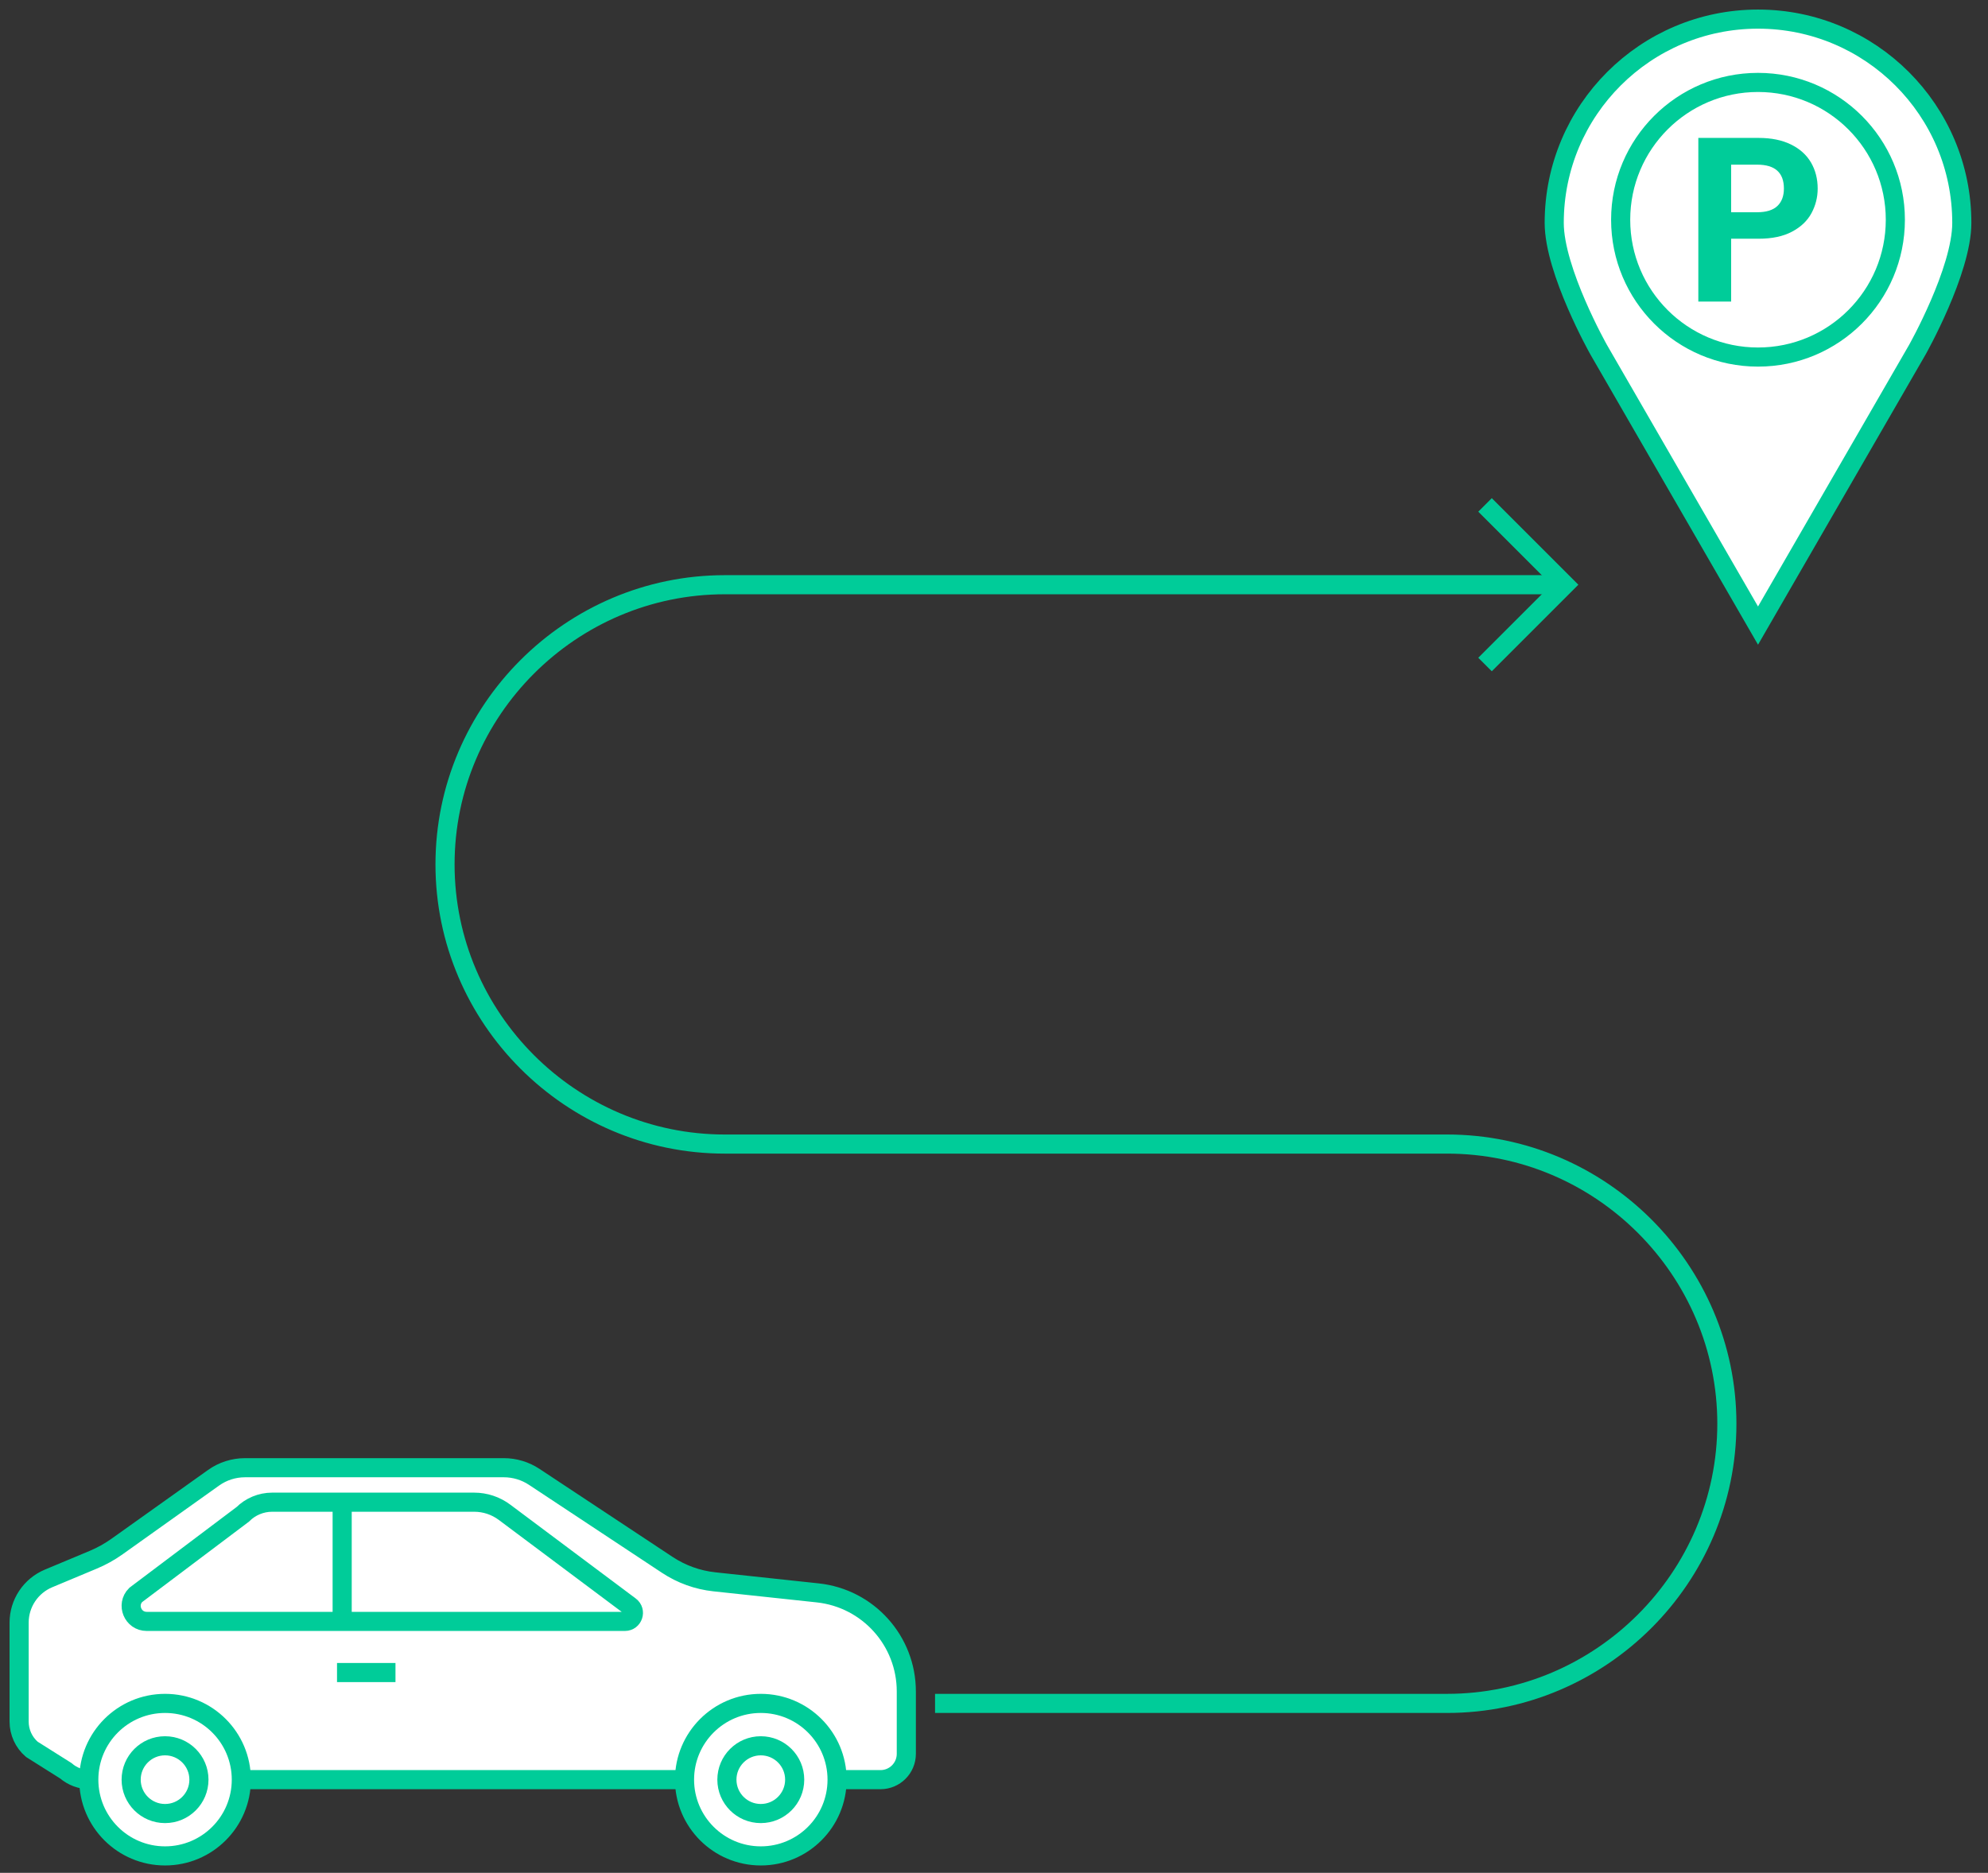<svg width="104" height="98" viewBox="0 0 104 98" fill="none" xmlns="http://www.w3.org/2000/svg">
<rect x="0" y="0" width="104" height="98" fill="#333333" stroke="none"/>
<path d="M100.304 18.299C100.304 18.299 102.63 14.173 102.63 11.662C102.63 5.773 97.857 1 91.969 1C86.08 1 81.307 5.773 81.307 11.662C81.307 14.173 83.633 18.299 83.633 18.299L91.969 32.736L100.304 18.299Z" fill="white" stroke="#00CC99" stroke-miterlimit="10"/>
<path d="M91.968 18.684C95.937 18.684 99.153 15.467 99.153 11.499C99.153 7.53 95.937 4.313 91.968 4.313C88 4.313 84.783 7.53 84.783 11.499C84.783 15.467 88 18.684 91.968 18.684Z" fill="white" stroke="#00CC99" stroke-miterlimit="10"/>
<path d="M94.765 11.155C94.548 11.556 94.208 11.879 93.747 12.123C93.285 12.369 92.702 12.492 91.999 12.492H90.563V15.78H88.846V7.217H91.999C92.661 7.217 93.225 7.331 93.691 7.56C94.157 7.789 94.507 8.104 94.741 8.505C94.973 8.905 95.09 9.36 95.09 9.866C95.09 10.325 94.981 10.754 94.765 11.155ZM92.98 10.781C93.209 10.564 93.323 10.259 93.323 9.866C93.323 9.033 92.858 8.616 91.924 8.616H90.563V11.106H91.924C92.399 11.106 92.751 10.997 92.98 10.781Z" fill="#00CC99"/>
<path d="M81.441 30.597H37.916C29.867 30.597 23.281 37.182 23.281 45.231C23.281 53.28 29.867 59.866 37.916 59.866H75.705C83.754 59.866 90.339 66.451 90.339 74.5C90.339 82.549 83.754 89.135 75.705 89.135H48.916" stroke="#00CC99" stroke-miterlimit="10"/>
<path d="M77.688 26.422L81.863 30.597L77.688 34.773" stroke="#00CC99" stroke-miterlimit="10"/>
<path d="M6.128 80.922L11.171 77.329C11.651 76.986 12.227 76.802 12.818 76.802H26.356C26.922 76.802 27.476 76.968 27.948 77.281L34.909 81.886C35.647 82.374 36.493 82.679 37.373 82.773L42.779 83.352C45.414 83.635 47.413 85.859 47.413 88.509V91.775C47.413 92.52 46.808 93.125 46.062 93.125H4.696C4.235 93.125 3.79 92.959 3.441 92.658L1.665 91.538C1.243 91.174 1 90.643 1 90.085V84.909C1 83.898 1.608 82.985 2.541 82.595L4.873 81.62C5.316 81.435 5.737 81.201 6.128 80.922Z" fill="white" stroke="#00CC99" stroke-miterlimit="10"/>
<path d="M8.635 97.115C10.838 97.115 12.625 95.329 12.625 93.125C12.625 90.921 10.838 89.135 8.635 89.135C6.431 89.135 4.645 90.921 4.645 93.125C4.645 95.329 6.431 97.115 8.635 97.115Z" fill="white" stroke="#00CC99" stroke-miterlimit="10"/>
<path d="M39.801 97.115C42.004 97.115 43.791 95.329 43.791 93.125C43.791 90.921 42.004 89.135 39.801 89.135C37.597 89.135 35.81 90.921 35.81 93.125C35.81 95.329 37.597 97.115 39.801 97.115Z" fill="white" stroke="#00CC99" stroke-miterlimit="10"/>
<path d="M39.8 94.898C40.779 94.898 41.573 94.105 41.573 93.125C41.573 92.146 40.779 91.353 39.8 91.353C38.821 91.353 38.027 92.146 38.027 93.125C38.027 94.105 38.821 94.898 39.8 94.898Z" fill="white" stroke="#00CC99" stroke-miterlimit="10"/>
<path d="M8.634 94.898C9.613 94.898 10.407 94.105 10.407 93.125C10.407 92.146 9.613 91.353 8.634 91.353C7.655 91.353 6.861 92.146 6.861 93.125C6.861 94.105 7.655 94.898 8.634 94.898Z" fill="white" stroke="#00CC99" stroke-miterlimit="10"/>
<path d="M12.697 79.244L7.1 83.46C6.59 83.971 6.951 84.844 7.674 84.844H32.692C33.119 84.844 33.3 84.3 32.958 84.045L26.397 79.136C25.938 78.792 25.38 78.606 24.806 78.606H14.237C13.659 78.606 13.106 78.836 12.697 79.244Z" fill="white" stroke="#00CC99" stroke-miterlimit="10"/>
<path d="M17.9 78.777V84.845" stroke="#00CC99" stroke-miterlimit="10"/>
<path d="M17.631 87.52H20.689" stroke="#00CC99" stroke-miterlimit="10"/>
</svg>
